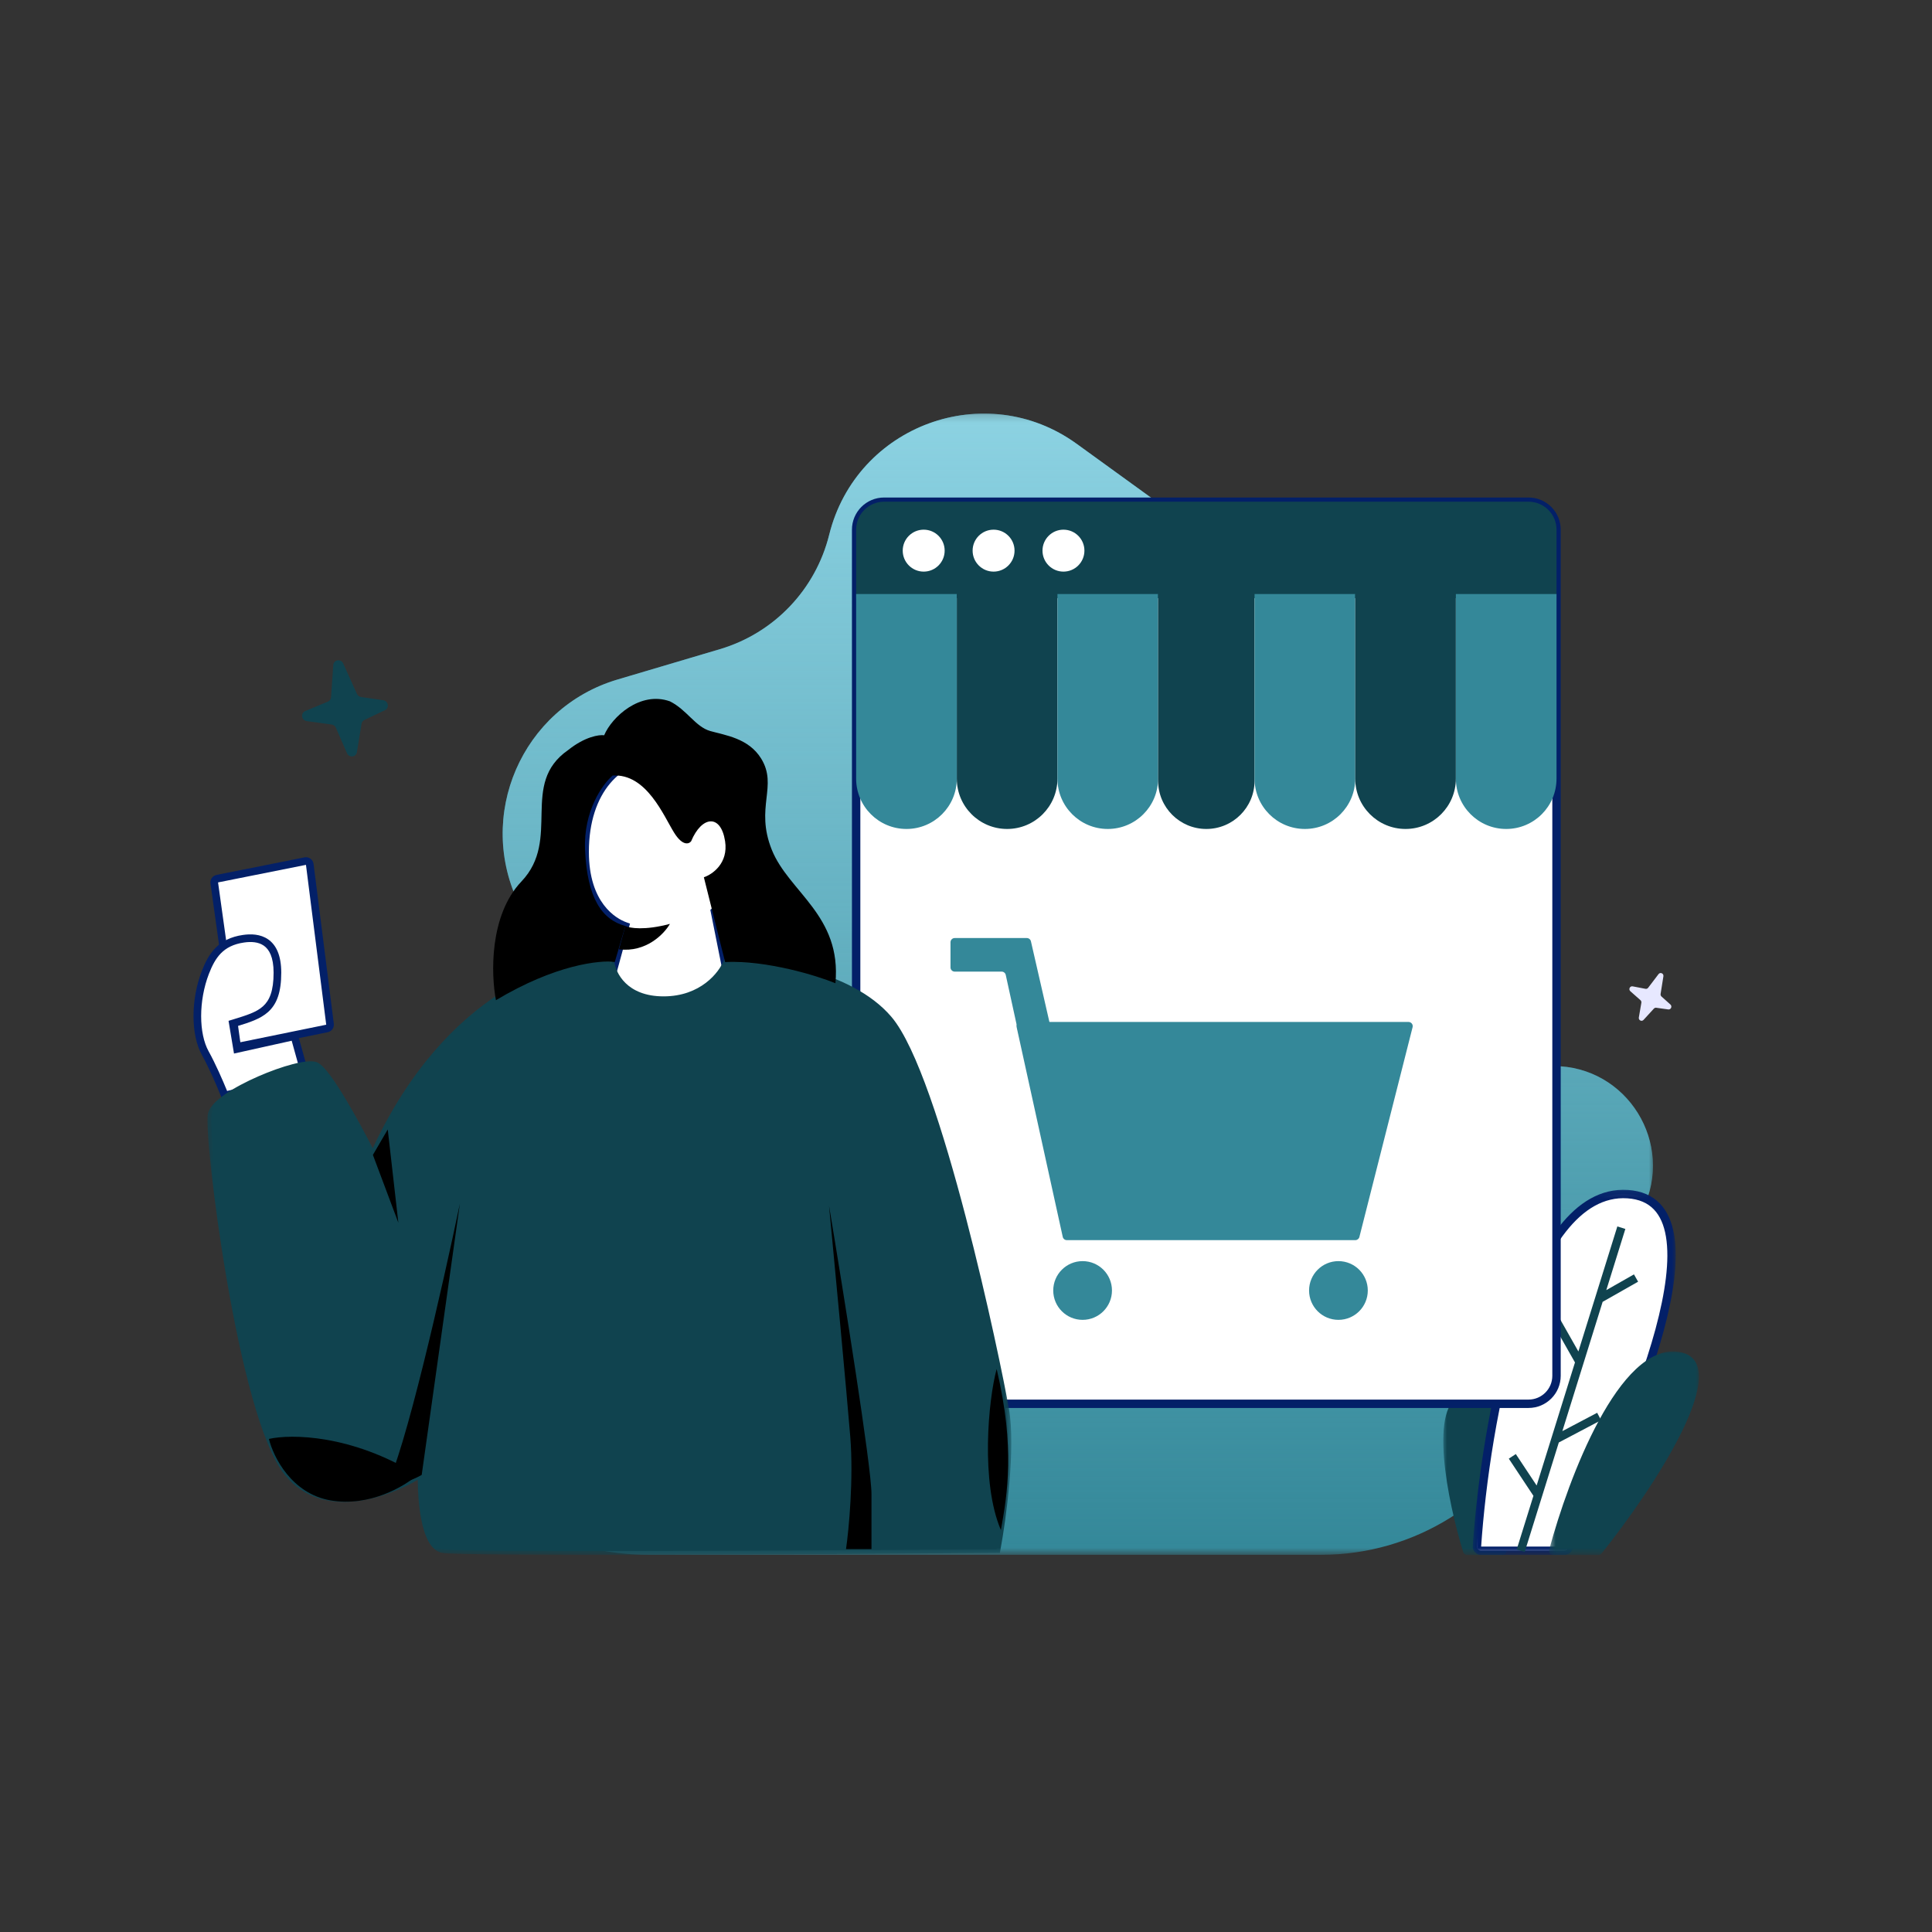 <svg width="249" height="249" viewBox="0 0 249 249" fill="none" xmlns="http://www.w3.org/2000/svg">
<rect x="0" y="0" width="249" height="249" fill="#333333" stroke="none"/>
<mask id="mask0_21_2197" style="mask-type:luminance" maskUnits="userSpaceOnUse" x="45" y="53" width="169" height="148">
<path d="M45.189 53.181H213.341V200.385H45.189V53.181Z" fill="white"/>
</mask>
<g mask="url(#mask0_21_2197)">
<path d="M83.591 200.387H170.282C182.243 200.387 193.166 193.579 198.458 182.827L211.7 155.915C215.9 147.382 209.706 137.397 200.216 137.397C191.146 137.397 184.951 128.206 188.334 119.769L195.177 102.705C200.962 88.282 188.922 73.019 173.59 75.336C168.404 76.12 163.117 74.834 158.865 71.755L138.778 57.211C127.009 48.689 110.375 54.79 106.87 68.914C105.115 75.985 99.757 81.597 92.788 83.664L79.578 87.582C67.255 91.237 61.224 105.173 66.981 116.692C71.658 126.05 68.629 137.436 59.923 143.213L56.687 145.362C43.047 154.413 41.601 173.937 53.757 184.91L61.472 191.875C67.542 197.355 75.423 200.387 83.591 200.387Z" fill="#348899"/>
<path d="M83.591 200.387H170.282C182.243 200.387 193.166 193.579 198.458 182.827L211.7 155.915C215.9 147.382 209.706 137.397 200.216 137.397C191.146 137.397 184.951 128.206 188.334 119.769L195.177 102.705C200.962 88.282 188.922 73.019 173.59 75.336C168.404 76.12 163.117 74.834 158.865 71.755L138.778 57.211C127.009 48.689 110.375 54.79 106.87 68.914C105.115 75.985 99.757 81.597 92.788 83.664L79.578 87.582C67.255 91.237 61.224 105.173 66.981 116.692C71.658 126.05 68.629 137.436 59.923 143.213L56.687 145.362C43.047 154.413 41.601 173.937 53.757 184.91L61.472 191.875C67.542 197.355 75.423 200.387 83.591 200.387Z" fill="url(#paint0_linear_21_2197)"/>
</g>
<path d="M42.953 85.717L42.667 89.855C42.65 90.108 42.495 90.326 42.265 90.422L39.34 91.64C38.711 91.902 38.847 92.842 39.528 92.936L42.751 93.38C42.987 93.412 43.191 93.567 43.287 93.787L44.724 97.079C44.994 97.699 45.89 97.601 45.998 96.94L46.596 93.285C46.632 93.07 46.768 92.888 46.961 92.795L49.611 91.531C50.208 91.246 50.058 90.344 49.398 90.248L46.531 89.831C46.301 89.798 46.102 89.647 46.004 89.433L44.232 85.507C43.941 84.866 43.002 85.02 42.953 85.717Z" fill="#10434F"/>
<path d="M213.755 125.546L212.417 127.306C212.336 127.414 212.204 127.466 212.074 127.441L210.42 127.123C210.065 127.054 209.85 127.513 210.125 127.755L211.424 128.902C211.519 128.986 211.564 129.116 211.542 129.242L211.217 131.133C211.154 131.489 211.58 131.708 211.822 131.447L213.156 129.992C213.235 129.907 213.348 129.866 213.461 129.882L215.005 130.098C215.353 130.147 215.55 129.702 215.286 129.464L214.137 128.434C214.046 128.351 214.001 128.225 214.02 128.101L214.383 125.829C214.442 125.457 213.981 125.249 213.755 125.546Z" fill="#E7E8FF"/>
<mask id="mask1_21_2197" style="mask-type:luminance" maskUnits="userSpaceOnUse" x="185" y="179" width="10" height="22">
<path d="M185.982 179.526H194.896V200.385H185.982V179.526Z" fill="white"/>
</mask>
<g mask="url(#mask1_21_2197)">
<path d="M188.632 179.695C183.941 180.765 186.593 193.539 188.578 200.03C188.646 200.257 188.854 200.406 189.09 200.406H193.632C193.902 200.406 194.13 200.209 194.165 199.941C195.496 189.959 194.518 178.354 188.632 179.695Z" fill="#10434F"/>
</g>
<path d="M209.773 153.901C196.741 153.047 191.432 183.449 190.351 199.3C190.331 199.612 190.578 199.865 190.89 199.865H201.614C201.813 199.865 201.992 199.762 202.086 199.588C210.201 184.536 222.881 154.762 209.773 153.901Z" fill="white"/>
<mask id="mask2_21_2197" style="mask-type:luminance" maskUnits="userSpaceOnUse" x="189" y="153" width="28" height="48">
<path d="M189.67 153.089H216.107V200.385H189.67V153.089Z" fill="white"/>
</mask>
<g mask="url(#mask2_21_2197)">
<path fill-rule="evenodd" clip-rule="evenodd" d="M190.892 199.324H201.614C205.662 191.814 210.837 180.653 213.366 171.281C214.635 166.582 215.218 162.403 214.71 159.375C214.458 157.869 213.942 156.691 213.15 155.87C212.366 155.056 211.265 154.541 209.738 154.441C206.726 154.243 204.104 155.839 201.817 158.74C199.527 161.645 197.632 165.791 196.095 170.504C193.023 179.916 191.431 191.423 190.892 199.324ZM200.969 158.071C203.375 155.016 206.305 153.132 209.808 153.361C211.559 153.477 212.929 154.081 213.928 155.118C214.92 156.147 215.501 157.555 215.776 159.196C216.324 162.463 215.687 166.83 214.41 171.563C211.848 181.054 206.628 192.302 202.561 199.845C202.369 200.201 202.003 200.405 201.614 200.405H190.89C190.282 200.405 189.769 199.904 189.812 199.264C190.354 191.313 191.957 179.701 195.067 170.168C196.621 165.405 198.564 161.121 200.969 158.071Z" fill="#032068"/>
</g>
<mask id="mask3_21_2197" style="mask-type:luminance" maskUnits="userSpaceOnUse" x="199" y="173" width="21" height="28">
<path d="M199.507 173.993H219.181V200.385H199.507V173.993Z" fill="white"/>
</mask>
<g mask="url(#mask3_21_2197)">
<path d="M216.306 174.228C208.689 173.152 202.155 190.449 199.661 199.736C199.57 200.077 199.829 200.406 200.183 200.406H206.001C206.166 200.406 206.316 200.336 206.419 200.209C213.033 191.96 224.048 175.322 216.306 174.228Z" fill="#10434F"/>
</g>
<path fill-rule="evenodd" clip-rule="evenodd" d="M207.022 166.274L209.479 158.388L208.446 158.066L203.426 174.18L200.514 169.046L199.573 169.58L202.986 175.594L198.045 191.453L195.36 187.4L194.458 187.996L197.631 192.784L195.474 199.704L196.507 200.026L200.904 185.909L206.351 183.039L205.846 182.082L201.36 184.447L206.551 167.784L211.122 165.187L210.587 164.246L207.022 166.274Z" fill="#10434F"/>
<path d="M110.341 68.268C110.341 66.275 111.955 64.66 113.947 64.66H197C198.992 64.66 200.607 66.275 200.607 68.268V177.313C200.607 179.306 198.992 180.921 197 180.921H113.947C111.955 180.921 110.341 179.306 110.341 177.313V68.268Z" fill="white"/>
<path fill-rule="evenodd" clip-rule="evenodd" d="M109.8 68.268C109.8 65.977 111.656 64.12 113.947 64.12H197C199.291 64.12 201.148 65.977 201.148 68.268V177.313C201.148 179.604 199.291 181.462 197 181.462H113.947C111.656 181.462 109.8 179.604 109.8 177.313V68.268ZM113.947 65.202C112.254 65.202 110.882 66.574 110.882 68.268V177.313C110.882 179.007 112.254 180.381 113.947 180.381H197C198.693 180.381 200.066 179.007 200.066 177.313V68.268C200.066 66.574 198.693 65.202 197 65.202H113.947Z" fill="#032068"/>
<path d="M110.341 68.268C110.341 66.275 111.955 64.66 113.947 64.66H197C198.992 64.66 200.607 66.275 200.607 68.268V77.098H110.341V68.268Z" fill="#10434F"/>
<path d="M121.75 70.968C121.75 72.46 120.54 73.671 119.047 73.671C117.556 73.671 116.345 72.46 116.345 70.968C116.345 69.475 117.556 68.265 119.047 68.265C120.54 68.265 121.75 69.475 121.75 70.968Z" fill="white"/>
<path d="M130.756 70.968C130.756 72.46 129.546 73.671 128.054 73.671C126.562 73.671 125.353 72.46 125.353 70.968C125.353 69.475 126.562 68.265 128.054 68.265C129.546 68.265 130.756 69.475 130.756 70.968Z" fill="white"/>
<path d="M139.762 70.968C139.762 72.46 138.553 73.671 137.06 73.671C135.568 73.671 134.359 72.46 134.359 70.968C134.359 69.475 135.568 68.265 137.06 68.265C138.553 68.265 139.762 69.475 139.762 70.968Z" fill="white"/>
<path d="M143.312 166.321C143.312 168.411 141.619 170.106 139.528 170.106C137.439 170.106 135.744 168.411 135.744 166.321C135.744 164.23 137.439 162.536 139.528 162.536C141.619 162.536 143.312 164.23 143.312 166.321Z" fill="#348899"/>
<path d="M176.284 166.321C176.284 168.411 174.589 170.106 172.5 170.106C170.411 170.106 168.716 168.411 168.716 166.321C168.716 164.23 170.411 162.536 172.5 162.536C174.589 162.536 176.284 164.23 176.284 166.321Z" fill="#348899"/>
<path d="M110.341 76.558H123.314V100.349C123.314 103.934 120.409 106.838 116.827 106.838C113.245 106.838 110.341 103.934 110.341 100.349V76.558Z" fill="#348899"/>
<path d="M123.314 76.558H136.286V100.349C136.286 103.934 133.381 106.838 129.799 106.838C126.217 106.838 123.314 103.934 123.314 100.349V76.558Z" fill="#10434F"/>
<path d="M136.286 76.558H149.258V100.349C149.258 103.934 146.354 106.838 142.772 106.838C139.19 106.838 136.286 103.934 136.286 100.349V76.558Z" fill="#348899"/>
<path d="M149.258 76.558H161.69V100.621C161.69 104.055 158.907 106.838 155.474 106.838C152.041 106.838 149.258 104.055 149.258 100.621V76.558Z" fill="#10434F"/>
<path d="M161.69 76.558H174.663V100.349C174.663 103.934 171.758 106.838 168.176 106.838C164.594 106.838 161.69 103.934 161.69 100.349V76.558Z" fill="#348899"/>
<path d="M174.663 76.558H187.635V100.349C187.635 103.934 184.73 106.838 181.148 106.838C177.566 106.838 174.663 103.934 174.663 100.349V76.558Z" fill="#10434F"/>
<path d="M187.635 76.558H200.607V100.349C200.607 103.934 197.703 106.838 194.121 106.838C190.539 106.838 187.635 103.934 187.635 100.349V76.558Z" fill="#348899"/>
<path d="M136.968 159.408L131.025 132.37C130.951 132.033 131.208 131.713 131.552 131.713H181.535C181.887 131.713 182.145 132.045 182.058 132.387L175.201 159.424C175.141 159.663 174.924 159.832 174.677 159.832H137.495C137.242 159.832 137.022 159.655 136.968 159.408Z" fill="#348899"/>
<path d="M129.623 125.649L131.328 133.451C131.382 133.699 131.602 133.876 131.856 133.876H135.066C135.414 133.876 135.671 133.553 135.593 133.214L132.868 121.318C132.812 121.073 132.593 120.897 132.341 120.897H123.043C122.744 120.897 122.502 121.14 122.502 121.439V124.684C122.502 124.981 122.744 125.224 123.043 125.224H129.094C129.348 125.224 129.567 125.4 129.623 125.649Z" fill="#348899"/>
<path d="M27.615 113.796L30.486 134.396C30.526 134.677 30.795 134.868 31.073 134.81L42.142 132.549C42.396 132.497 42.565 132.26 42.533 132.005L39.922 111.403C39.887 111.119 39.617 110.926 39.337 110.981L28.006 113.245C27.751 113.297 27.579 113.538 27.615 113.796Z" fill="white"/>
<path fill-rule="evenodd" clip-rule="evenodd" d="M39.24 110.498C39.802 110.387 40.34 110.773 40.412 111.34L43.023 131.943C43.087 132.453 42.746 132.928 42.242 133.032L31.173 135.293C30.615 135.407 30.077 135.027 29.999 134.464L27.128 113.863C27.055 113.347 27.399 112.864 27.91 112.762L39.24 110.498ZM39.433 111.464L28.104 113.727L30.975 134.327L42.044 132.066L39.433 111.464Z" fill="#032068"/>
<path d="M26.457 125.355C25.091 128.906 25.091 133.277 26.457 135.735C27.409 137.444 28.427 139.827 28.977 141.198L39.31 138.467L37.942 133.551L30.559 135.19L30.012 131.911C33.568 130.819 35.754 130.272 35.754 125.355C35.754 121.115 33.294 120.708 31.38 120.985C28.43 121.413 27.299 123.171 26.457 125.355Z" fill="white"/>
<path fill-rule="evenodd" clip-rule="evenodd" d="M34.002 121.88C33.302 121.39 32.364 121.339 31.45 121.473C30.071 121.672 29.152 122.175 28.478 122.856C27.794 123.55 27.33 124.46 26.917 125.531C26.257 127.247 25.925 129.169 25.925 130.955C25.925 132.749 26.259 134.365 26.889 135.496C27.765 137.074 28.695 139.203 29.271 140.611L38.701 138.118L37.593 134.132L30.158 135.783L29.455 131.567L29.868 131.441C29.934 131.42 29.999 131.4 30.063 131.381C31.783 130.852 33.028 130.47 33.887 129.701C34.731 128.945 35.262 127.744 35.262 125.355C35.262 123.324 34.676 122.35 34.002 121.88ZM29.638 141.533C29.643 141.544 29.648 141.556 29.652 141.568L28.732 141.921C28.673 141.769 28.602 141.586 28.519 141.382C27.972 140.014 26.962 137.655 26.026 135.975C25.288 134.647 24.94 132.848 24.94 130.955C24.94 129.055 25.29 127.013 25.997 125.178C26.426 124.065 26.948 123.004 27.777 122.164C28.616 121.315 29.739 120.725 31.309 120.498C32.309 120.352 33.558 120.367 34.568 121.073C35.603 121.796 36.248 123.145 36.248 125.355C36.248 127.883 35.684 129.414 34.546 130.434C33.542 131.333 32.137 131.776 30.569 132.256L30.96 134.595L38.291 132.968L39.917 138.815L29.638 141.533Z" fill="#032068"/>
<path d="M80.6 119.345L78.959 125.355C78.138 128.36 80.6 131.912 87.436 131.912C92.904 131.912 93.724 126.812 93.452 124.262L92.084 117.433C93.452 116.068 94.546 115.248 94.546 108.693C94.546 100.497 90.17 97.493 84.974 97.493C79.779 97.493 75.404 101.859 75.404 109.785C75.404 116.614 79.05 118.8 80.6 119.345Z" fill="white"/>
<path fill-rule="evenodd" clip-rule="evenodd" d="M78.619 100.982C76.966 102.957 75.897 105.91 75.897 109.785C75.897 113.108 76.782 115.254 77.815 116.625C78.851 118.002 80.063 118.634 80.763 118.881L81.196 119.034L79.435 125.485C79.073 126.804 79.425 128.256 80.661 129.398C81.908 130.551 84.095 131.419 87.436 131.419C89.979 131.419 91.389 130.252 92.162 128.81C92.951 127.339 93.089 125.546 92.963 124.337L91.549 117.271L91.736 117.085C91.787 117.033 91.839 116.982 91.89 116.931C92.508 116.319 92.994 115.836 93.365 114.838C93.778 113.728 94.052 111.956 94.052 108.693C94.052 104.679 92.982 102.021 91.356 100.365C89.731 98.709 87.48 97.985 84.974 97.985C82.523 97.985 80.269 99.012 78.619 100.982ZM77.863 100.351C79.7 98.157 82.23 97 84.974 97C87.665 97 90.2 97.78 92.06 99.674C93.92 101.569 95.038 104.51 95.038 108.693C95.038 111.985 94.766 113.9 94.29 115.181C93.847 116.369 93.234 116.988 92.62 117.597L93.939 124.188L93.942 124.209C94.085 125.55 93.947 127.569 93.031 129.276C92.095 131.02 90.361 132.404 87.436 132.404C83.94 132.404 81.478 131.496 79.991 130.121C78.493 128.736 78.024 126.91 78.484 125.225L80.009 119.639C79.165 119.266 78.02 118.537 77.027 117.217C75.849 115.652 74.911 113.292 74.911 109.785C74.911 105.734 76.029 102.54 77.863 100.351Z" fill="#032068"/>
<path d="M85.522 128.906C90.553 128.906 93.087 125.629 93.725 123.99C98.555 123.99 109.476 125.464 114.507 131.365C120.796 138.74 128.452 175.343 129.546 181.626C130.421 186.652 129.181 195.739 128.452 199.654C105.665 199.836 59.489 200.091 57.083 199.654C54.676 199.217 54.257 192.916 54.349 189.82C50.612 192.279 41.935 195.72 37.122 189.82C31.106 182.445 26.731 146.388 27.278 143.656C27.825 140.925 38.762 136.555 40.676 137.374C42.209 138.03 46.237 145.478 48.06 149.12C57.466 128.142 72.397 123.625 78.686 123.99C78.868 125.629 80.49 128.906 85.522 128.906Z" fill="#10434F"/>
<mask id="mask4_21_2197" style="mask-type:luminance" maskUnits="userSpaceOnUse" x="26" y="123" width="105" height="78">
<path d="M26.437 123.271H130.341V200.385H26.437V123.271Z" fill="white"/>
</mask>
<g mask="url(#mask4_21_2197)">
<path fill-rule="evenodd" clip-rule="evenodd" d="M48.037 147.986C57.538 127.639 72.293 123.126 78.714 123.497L79.13 123.521L79.175 123.934C79.255 124.649 79.659 125.769 80.628 126.708C81.585 127.637 83.122 128.414 85.522 128.414C90.309 128.414 92.686 125.301 93.266 123.811L93.388 123.497H93.724C96.18 123.497 100.162 123.871 104.173 124.99C108.174 126.107 112.272 127.986 114.881 131.046C116.521 132.967 118.203 136.721 119.82 141.281C121.446 145.867 123.031 151.345 124.451 156.78C127.292 167.651 129.482 178.385 130.031 181.542C130.48 184.12 130.384 187.702 130.092 191.098C129.798 194.506 129.303 197.772 128.937 199.744L128.862 200.144L128.455 200.146C117.062 200.238 99.821 200.347 85.125 200.378C77.779 200.395 71.067 200.391 66.042 200.356C63.529 200.34 61.436 200.314 59.895 200.28C59.124 200.262 58.489 200.242 58.008 200.22C57.539 200.198 57.184 200.173 56.995 200.139C56.175 199.99 55.599 199.355 55.194 198.601C54.783 197.838 54.496 196.858 54.296 195.828C53.963 194.131 53.849 192.214 53.844 190.714C51.911 191.851 49.117 193.056 46.203 193.443C42.863 193.888 39.29 193.26 36.74 190.132C35.943 189.154 35.194 187.731 34.493 186.018C33.789 184.297 33.121 182.253 32.494 180.012C31.24 175.53 30.144 170.228 29.253 165.081C28.363 159.932 27.677 154.929 27.25 151.039C27.035 149.095 26.885 147.425 26.806 146.153C26.765 145.518 26.743 144.976 26.74 144.549C26.736 144.133 26.749 143.786 26.795 143.561C26.89 143.087 27.192 142.64 27.572 142.232C27.96 141.818 28.47 141.404 29.052 141.003C30.22 140.198 31.728 139.406 33.267 138.733C34.807 138.058 36.395 137.494 37.729 137.149C38.395 136.978 39.008 136.856 39.527 136.807C40.023 136.759 40.511 136.768 40.871 136.921C41.159 137.045 41.447 137.295 41.716 137.578C41.996 137.873 42.301 138.251 42.618 138.683C43.253 139.549 43.966 140.67 44.682 141.876C45.895 143.914 47.13 146.217 48.037 147.986ZM78.265 124.465C71.981 124.32 57.647 128.942 48.509 149.321L48.084 150.271L47.619 149.34C46.71 147.526 45.254 144.765 43.836 142.379C43.125 141.184 42.431 140.094 41.822 139.265C41.518 138.85 41.242 138.51 41.002 138.257C40.751 137.994 40.578 137.867 40.483 137.827C40.365 137.776 40.091 137.741 39.621 137.787C39.173 137.83 38.613 137.938 37.977 138.103C36.704 138.432 35.164 138.977 33.662 139.635C32.159 140.293 30.711 141.056 29.613 141.813C29.064 142.192 28.615 142.56 28.292 142.905C27.962 143.258 27.803 143.544 27.762 143.753C27.739 143.869 27.722 144.124 27.725 144.54C27.729 144.944 27.75 145.465 27.789 146.092C27.867 147.343 28.016 148.997 28.23 150.931C28.656 154.801 29.338 159.785 30.224 164.913C31.112 170.043 32.202 175.31 33.444 179.748C34.065 181.966 34.721 183.971 35.406 185.645C36.093 187.325 36.798 188.644 37.504 189.51C39.766 192.282 42.938 192.884 46.074 192.467C49.219 192.049 52.253 190.609 54.077 189.41L54.87 188.889L54.841 189.835C54.797 191.361 54.878 193.67 55.264 195.64C55.456 196.628 55.72 197.497 56.062 198.136C56.41 198.783 56.787 199.1 57.172 199.17C57.283 199.19 57.57 199.214 58.054 199.236C58.524 199.258 59.149 199.278 59.917 199.295C61.45 199.33 63.538 199.355 66.048 199.372C71.07 199.407 77.778 199.41 85.124 199.393C99.641 199.362 116.647 199.255 128.04 199.165C128.393 197.195 128.838 194.165 129.11 191.014C129.4 187.631 129.486 184.156 129.061 181.71C128.515 178.583 126.331 167.876 123.497 157.029C122.08 151.606 120.504 146.159 118.891 141.61C117.27 137.038 115.637 133.45 114.131 131.685C111.709 128.843 107.833 127.035 103.907 125.939C100.166 124.894 96.444 124.516 94.047 124.484C93.177 126.332 90.5 129.398 85.522 129.398C82.889 129.398 81.099 128.537 79.942 127.416C78.96 126.466 78.455 125.348 78.265 124.465Z" fill="#10434F"/>
</g>
<path d="M67.201 113.61C63.044 117.98 63.282 125.629 63.919 128.906C71.576 124.317 77.318 123.716 79.232 123.99L80.6 119.346C77.592 118.526 75.677 115.795 75.404 109.513C75.185 104.486 77.683 101.045 78.958 99.952C83.334 99.678 85.522 105.142 86.888 107.327C87.982 109.076 88.802 108.784 89.076 108.42C90.443 105.142 92.904 104.868 93.452 108.42C93.889 111.26 91.81 112.698 90.716 113.063L93.452 123.99C98.92 123.771 105.209 125.72 107.671 126.72C108.491 117.98 101.655 114.975 99.467 109.513C97.279 104.049 100.288 101.317 98.1 97.766C96.479 95.134 93.452 94.762 91.538 94.216C89.623 93.669 88.53 91.484 86.342 90.391C82.514 89.026 78.867 92.394 77.865 94.762C77.227 94.671 75.404 94.925 73.217 96.674C66.927 101.045 72.396 108.146 67.201 113.61Z" fill="black"/>
<path d="M59.271 155.129L54.349 190.093C52.818 190.967 50.612 191.551 49.7 191.732C52.107 187.581 57.083 165.6 59.271 155.129Z" fill="black"/>
<path d="M53.802 190.094C45.27 184.849 37.487 184.813 34.661 185.451C35.208 187.726 37.559 192.497 42.59 193.371C47.622 194.245 52.161 191.551 53.802 190.094Z" fill="black"/>
<path d="M51.341 157.588L48.06 148.846L49.974 145.569L51.341 157.588Z" fill="black"/>
<path d="M109.585 185.177C110.022 190.639 109.402 197.105 109.037 199.654H112.319V192.552C112.319 189.056 108.672 166.329 106.849 155.403C107.579 163.051 109.146 179.713 109.585 185.177Z" fill="black"/>
<path d="M128.998 197.196C126.373 191.077 127.358 180.442 128.452 176.436C130.855 186.691 129.822 192.534 129.003 197.174L128.998 197.196Z" fill="black"/>
<path d="M86.342 119.072C83.06 119.946 81.146 119.619 80.6 119.345L79.779 122.35C83.279 122.788 85.612 120.348 86.342 119.072Z" fill="black"/>
<defs>
<linearGradient id="paint0_linear_21_2197" x1="129.259" y1="53.304" x2="129.259" y2="200.388" gradientUnits="userSpaceOnUse">
<stop stop-color="#8CD2E2"/>
<stop offset="1" stop-color="#8CD2E2" stop-opacity="0"/>
</linearGradient>
</defs>
</svg>
